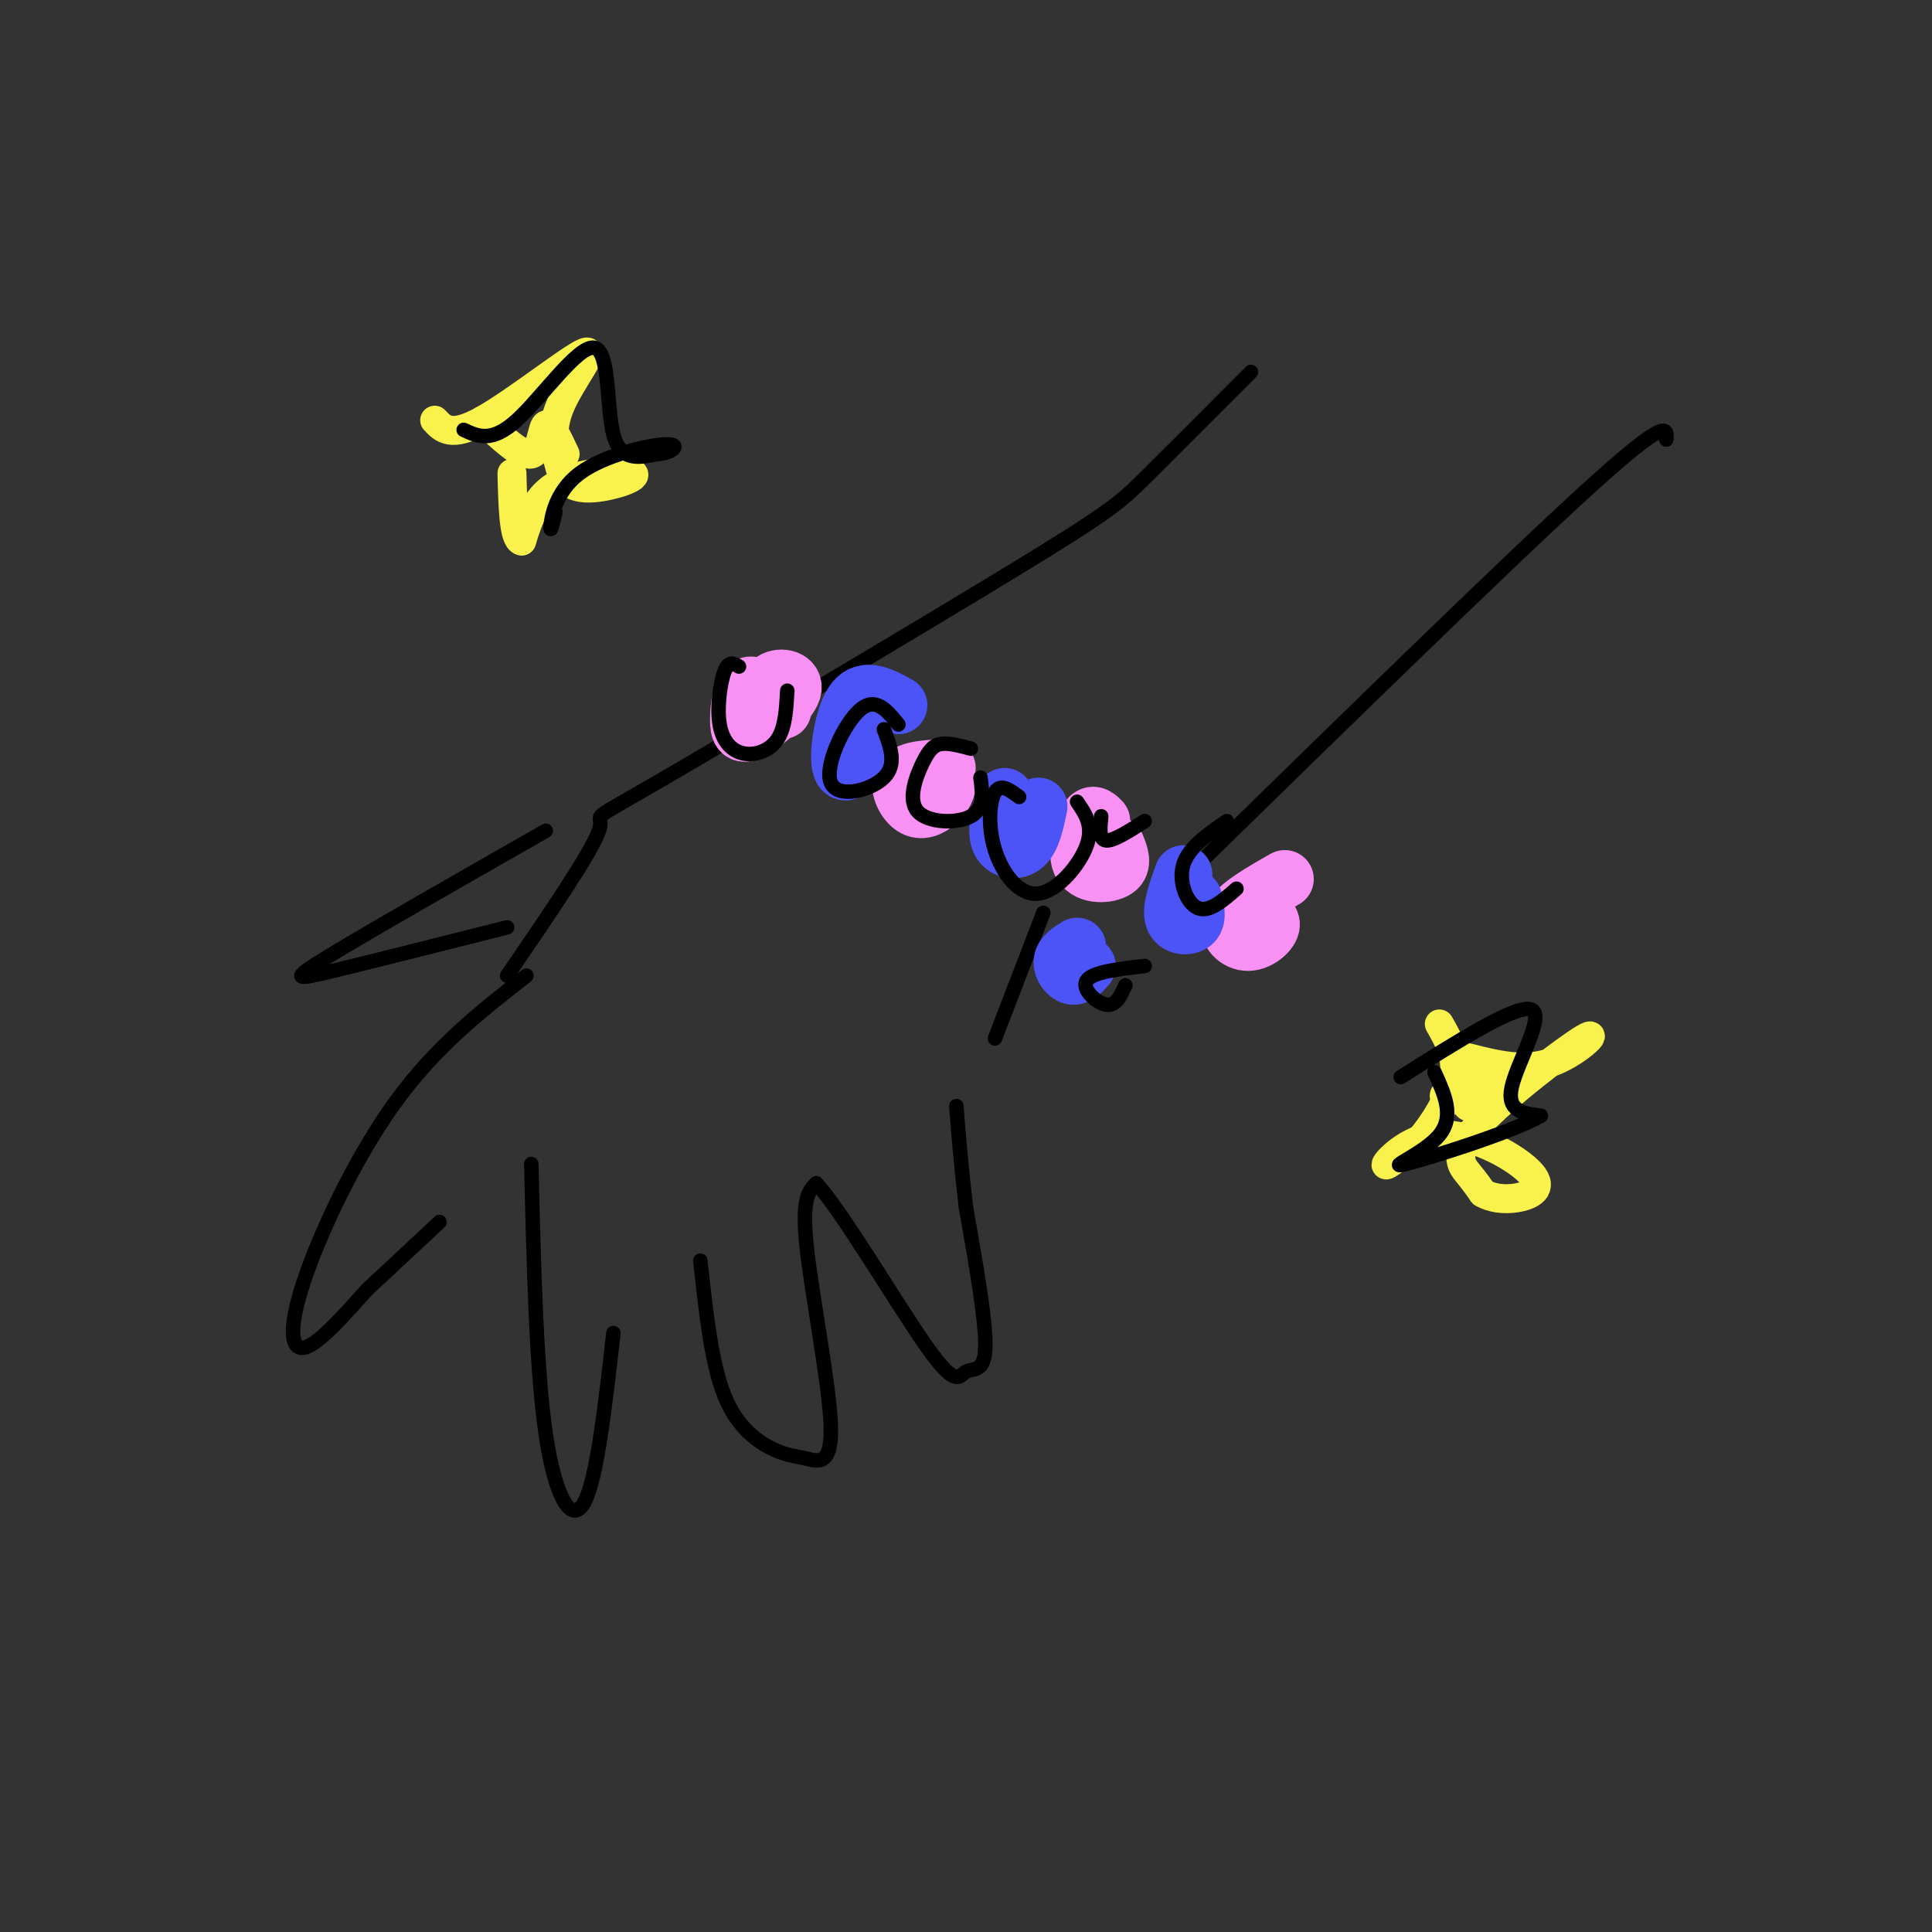 <svg viewBox='0 0 400 400' version='1.1' xmlns='http://www.w3.org/2000/svg' xmlns:xlink='http://www.w3.org/1999/xlink'><rect x="0" y="0" width="400" height="400" fill="#333333" stroke="none"/><g fill='none' stroke='rgb(0,0,0)' stroke-width='3' stroke-linecap='round' stroke-linejoin='round'><path d='M259,77c-8.418,8.448 -16.836,16.896 -22,22c-5.164,5.104 -7.075,6.863 -27,19c-19.925,12.137 -57.864,34.652 -74,44c-16.136,9.348 -10.467,5.528 -12,10c-1.533,4.472 -10.266,17.236 -19,30'/><path d='M109,202c-9.339,7.292 -18.679,14.583 -27,26c-8.321,11.417 -15.625,26.958 -19,37c-3.375,10.042 -2.821,14.583 0,14c2.821,-0.583 7.911,-6.292 13,-12'/><path d='M76,267c4.667,-4.333 9.833,-9.167 15,-14'/><path d='M110,241c0.511,21.311 1.022,42.622 3,56c1.978,13.378 5.422,18.822 8,14c2.578,-4.822 4.289,-19.911 6,-35'/><path d='M145,261c1.141,10.632 2.282,21.265 5,28c2.718,6.735 7.013,9.573 10,11c2.987,1.427 4.667,1.444 7,2c2.333,0.556 5.321,1.650 5,-7c-0.321,-8.650 -3.949,-27.043 -5,-37c-1.051,-9.957 0.474,-11.479 2,-13'/><path d='M169,245c5.110,5.399 16.885,25.396 23,34c6.115,8.604 6.569,5.817 8,5c1.431,-0.817 3.837,0.338 4,-5c0.163,-5.338 -1.919,-17.169 -4,-29'/><path d='M200,250c-1.000,-8.333 -1.500,-14.667 -2,-21'/><path d='M206,215c0.000,0.000 10.000,-26.000 10,-26'/><path d='M113,172c-18.311,10.444 -36.622,20.889 -45,26c-8.378,5.111 -6.822,4.889 1,3c7.822,-1.889 21.911,-5.444 36,-9'/><path d='M247,180c32.833,-32.083 65.667,-64.167 82,-79c16.333,-14.833 16.167,-12.417 16,-10'/></g>
<g fill='none' stroke='rgb(249,144,244)' stroke-width='12' stroke-linecap='round' stroke-linejoin='round'><path d='M162,147c-2.714,-2.788 -5.427,-5.575 -7,-5c-1.573,0.575 -2.004,4.513 -2,7c0.004,2.487 0.444,3.522 3,2c2.556,-1.522 7.226,-5.602 8,-8c0.774,-2.398 -2.350,-3.114 -4,-2c-1.650,1.114 -1.825,4.057 -2,7'/><path d='M196,159c-3.900,0.164 -7.799,0.329 -9,2c-1.201,1.671 0.297,4.850 2,6c1.703,1.150 3.612,0.271 5,-1c1.388,-1.271 2.254,-2.935 2,-4c-0.254,-1.065 -1.627,-1.533 -3,-2'/><path d='M228,170c-0.946,-0.958 -1.893,-1.917 -3,0c-1.107,1.917 -2.375,6.708 -1,9c1.375,2.292 5.393,2.083 7,1c1.607,-1.083 0.804,-3.042 0,-5'/><path d='M266,182c-4.827,2.744 -9.655,5.488 -11,8c-1.345,2.512 0.792,4.792 3,5c2.208,0.208 4.488,-1.655 5,-3c0.512,-1.345 -0.744,-2.173 -2,-3'/></g>
<g fill='none' stroke='rgb(76,83,247)' stroke-width='12' stroke-linecap='round' stroke-linejoin='round'><path d='M186,146c-3.375,-1.863 -6.750,-3.726 -9,-1c-2.250,2.726 -3.375,10.042 -3,13c0.375,2.958 2.250,1.560 3,0c0.750,-1.560 0.375,-3.280 0,-5'/><path d='M208,165c-0.911,3.511 -1.822,7.022 -1,9c0.822,1.978 3.378,2.422 5,1c1.622,-1.422 2.311,-4.711 3,-8'/><path d='M245,181c-1.289,3.578 -2.578,7.156 -2,9c0.578,1.844 3.022,1.956 4,1c0.978,-0.956 0.489,-2.978 0,-5'/><path d='M223,196c-1.422,0.889 -2.844,1.778 -3,3c-0.156,1.222 0.956,2.778 2,3c1.044,0.222 2.022,-0.889 3,-2'/></g>
<g fill='none' stroke='rgb(0,0,0)' stroke-width='3' stroke-linecap='round' stroke-linejoin='round'><path d='M153,138c-1.056,-0.633 -2.112,-1.266 -3,1c-0.888,2.266 -1.609,7.432 -1,11c0.609,3.568 2.549,5.537 5,6c2.451,0.463 5.415,-0.582 7,-3c1.585,-2.418 1.793,-6.209 2,-10'/><path d='M186,150c-2.375,-2.935 -4.750,-5.869 -8,-3c-3.250,2.869 -7.375,11.542 -6,15c1.375,3.458 8.250,1.702 11,-1c2.750,-2.702 1.375,-6.351 0,-10'/><path d='M201,155c-2.198,-0.593 -4.396,-1.187 -6,-1c-1.604,0.187 -2.616,1.153 -4,4c-1.384,2.847 -3.142,7.574 -1,10c2.142,2.426 8.183,2.550 11,1c2.817,-1.550 2.408,-4.775 2,-8'/><path d='M211,165c-1.923,-1.443 -3.847,-2.887 -5,-1c-1.153,1.887 -1.536,7.104 0,12c1.536,4.896 4.990,9.472 9,9c4.010,-0.472 8.574,-5.992 10,-10c1.426,-4.008 -0.287,-6.504 -2,-9'/><path d='M228,169c-0.250,2.417 -0.500,4.833 1,5c1.500,0.167 4.750,-1.917 8,-4'/><path d='M254,170c-3.956,2.711 -7.911,5.422 -9,9c-1.089,3.578 0.689,8.022 3,9c2.311,0.978 5.156,-1.511 8,-4'/><path d='M237,200c-5.422,0.622 -10.844,1.244 -12,3c-1.156,1.756 1.956,4.644 4,5c2.044,0.356 3.022,-1.822 4,-4'/></g>
<g fill='none' stroke='rgb(249,242,77)' stroke-width='6' stroke-linecap='round' stroke-linejoin='round'><path d='M90,87c1.702,1.833 3.405,3.667 10,0c6.595,-3.667 18.083,-12.833 21,-14c2.917,-1.167 -2.738,5.667 -5,11c-2.262,5.333 -1.131,9.167 0,13'/><path d='M116,97c0.887,3.093 3.104,4.324 7,4c3.896,-0.324 9.472,-2.203 8,-3c-1.472,-0.797 -9.992,-0.514 -15,2c-5.008,2.514 -6.504,7.257 -8,12'/><path d='M108,112c-1.667,-0.333 -1.833,-7.167 -2,-14'/><path d='M304,219c5.746,1.461 11.493,2.922 17,1c5.507,-1.922 10.775,-7.226 7,-5c-3.775,2.226 -16.593,11.984 -22,18c-5.407,6.016 -3.402,8.290 -2,10c1.402,1.710 2.201,2.855 3,4'/><path d='M307,247c1.632,0.989 4.214,1.461 7,1c2.786,-0.461 5.778,-1.856 3,-5c-2.778,-3.144 -11.325,-8.039 -18,-8c-6.675,0.039 -11.479,5.011 -12,6c-0.521,0.989 3.239,-2.006 7,-5'/><path d='M294,236c2.778,-3.178 6.222,-8.622 7,-13c0.778,-4.378 -1.111,-7.689 -3,-11'/><path d='M312,225c-4.518,2.220 -9.036,4.440 -8,4c1.036,-0.440 7.625,-3.542 7,-4c-0.625,-0.458 -8.464,1.726 -11,2c-2.536,0.274 0.232,-1.363 3,-3'/><path d='M303,224c0.667,-0.667 0.833,-0.833 1,-1'/><path d='M100,87c3.978,3.756 7.956,7.511 10,7c2.044,-0.511 2.156,-5.289 3,-6c0.844,-0.711 2.422,2.644 4,6'/></g>
<g fill='none' stroke='rgb(0,0,0)' stroke-width='3' stroke-linecap='round' stroke-linejoin='round'><path d='M96,89c2.905,1.363 5.810,2.726 11,-2c5.190,-4.726 12.667,-15.542 16,-15c3.333,0.542 2.524,12.440 4,18c1.476,5.560 5.238,4.780 9,4'/><path d='M136,94c2.837,-0.013 5.431,-2.045 2,-2c-3.431,0.045 -12.885,2.166 -18,6c-5.115,3.834 -5.890,9.381 -6,11c-0.110,1.619 0.445,-0.691 1,-3'/><path d='M290,223c11.978,-7.556 23.956,-15.111 27,-14c3.044,1.111 -2.844,10.889 -4,16c-1.156,5.111 2.422,5.556 6,6'/><path d='M319,231c-5.833,3.393 -23.417,8.875 -28,10c-4.583,1.125 3.833,-2.107 7,-6c3.167,-3.893 1.083,-8.446 -1,-13'/></g>
</svg>